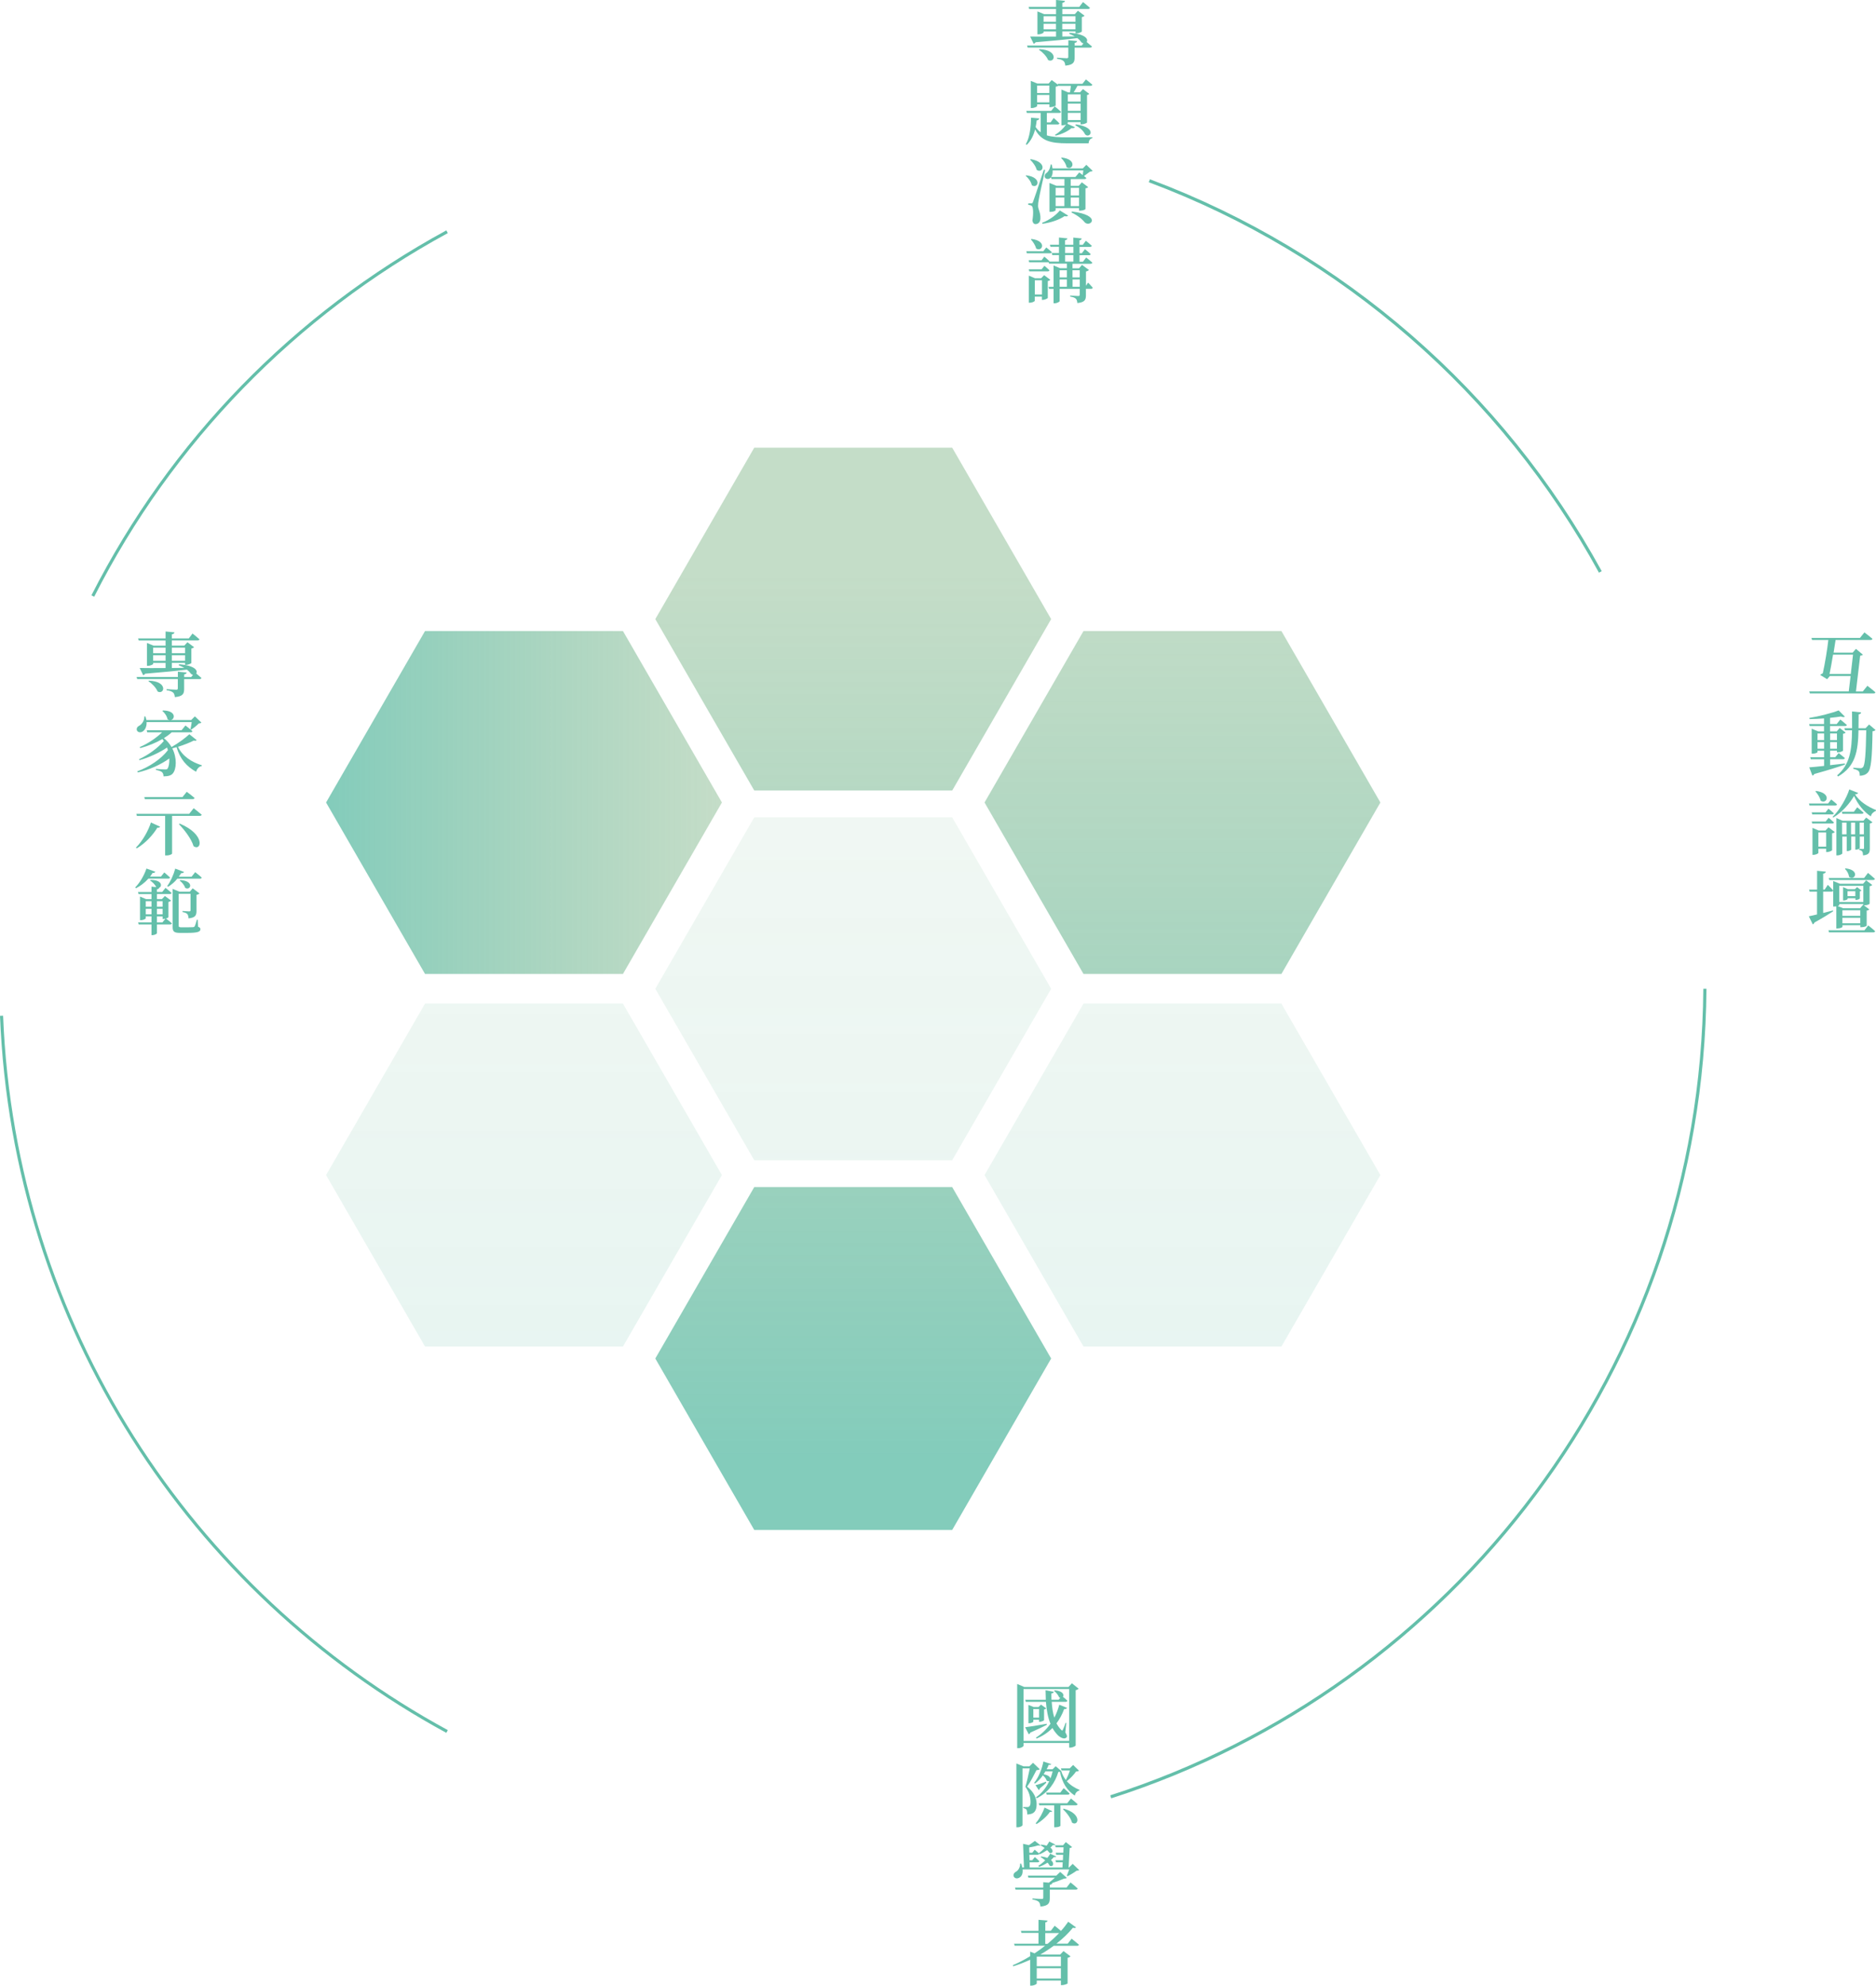 <?xml version="1.0" encoding="UTF-8"?>
<svg id="_圖層_2" data-name="圖層 2" xmlns="http://www.w3.org/2000/svg" width="302.17" height="319.77" xmlns:xlink="http://www.w3.org/1999/xlink" viewBox="0 0 302.17 319.77">
  <defs>
    <linearGradient id="_未命名漸層_16" data-name="未命名漸層 16" x1="137.43" y1="234.47" x2="137.43" y2="91.09" gradientUnits="userSpaceOnUse">
      <stop offset="0" stop-color="#64bfaa" stop-opacity=".8"/>
      <stop offset="1" stop-color="#8abb91" stop-opacity=".5"/>
    </linearGradient>
    <linearGradient id="_未命名漸層_16-2" data-name="未命名漸層 16" x1="137.43" y1="234.92" x2="137.43" y2="91.53" xlink:href="#_未命名漸層_16"/>
    <linearGradient id="_未命名漸層_16-3" data-name="未命名漸層 16" x1="137.43" y1="234.88" x2="137.43" y2="91.5" xlink:href="#_未命名漸層_16"/>
    <linearGradient id="_未命名漸層_16-4" data-name="未命名漸層 16" x1="52.52" y1="129.23" x2="116.28" y2="129.23" xlink:href="#_未命名漸層_16"/>
    <linearGradient id="_未命名漸層_16-5" data-name="未命名漸層 16" x1="190.46" y1="231.81" x2="190.46" y2="88.43" xlink:href="#_未命名漸層_16"/>
    <linearGradient id="_未命名漸層_16-6" data-name="未命名漸層 16" x1="84.4" y1="231.81" x2="84.4" y2="88.43" xlink:href="#_未命名漸層_16"/>
    <linearGradient id="_未命名漸層_16-7" data-name="未命名漸層 16" x1="190.46" y1="231.81" x2="190.46" y2="88.43" xlink:href="#_未命名漸層_16"/>
  </defs>
  <g id="_圖層_1-2" data-name="圖層 1">
    <g>
      <polygon points="169.31 99.7 153.37 72.09 121.49 72.09 105.55 99.7 121.49 127.3 153.37 127.3 153.37 127.31 169.31 99.7" style="fill: url(#_未命名漸層_16);"/>
      <polygon points="169.31 159.23 153.37 131.62 121.49 131.62 105.55 159.23 121.49 186.84 153.37 186.84 153.37 186.84 169.31 159.23" style="fill: url(#_未命名漸層_16-2); opacity: .2;"/>
      <polygon points="169.31 218.77 153.37 191.16 121.49 191.16 105.55 218.77 121.49 246.38 153.37 246.38 153.37 246.38 169.31 218.77" style="fill: url(#_未命名漸層_16-3);"/>
      <g>
        <g>
          <polygon points="116.28 129.23 100.34 101.62 68.46 101.62 52.52 129.23 68.46 156.84 100.34 156.84 100.34 156.84 116.28 129.23" style="fill: url(#_未命名漸層_16-4);"/>
          <polygon points="222.34 129.23 206.4 101.62 174.52 101.62 158.58 129.23 174.52 156.84 206.4 156.84 206.4 156.84 222.34 129.23" style="fill: url(#_未命名漸層_16-5);"/>
        </g>
        <g>
          <polygon points="116.28 189.23 100.34 161.62 68.46 161.62 52.52 189.23 68.46 216.84 100.34 216.84 100.34 216.84 116.28 189.23" style="fill: url(#_未命名漸層_16-6); opacity: .2;"/>
          <polygon points="222.34 189.23 206.4 161.62 174.52 161.62 158.58 189.23 174.52 216.84 206.4 216.84 206.4 216.84 222.34 189.23" style="fill: url(#_未命名漸層_16-7); opacity: .2;"/>
        </g>
      </g>
    </g>
    <g>
      <path d="M172.28,5.28c2.65.21,3.04,1.07,2.75,1.48.23.19.59.5.85.73-.03.12-.15.18-.31.18h-2.48v1.57c0,.77-.17,1.21-1.5,1.33-.03-.32-.1-.57-.27-.73-.19-.17-.49-.3-1.06-.38v-.17s1.31.09,1.56.09c.19,0,.25-.06.25-.21v-1.51h-6.54l-.1-.33h6.65v-.85l1.41.13c-.03.17-.14.25-.39.3v.43h1.13l.29-.36c-.12-.01-.24-.07-.35-.18-.15-.22-.35-.44-.64-.66-1.58.2-3.72.41-6.72.66-.08.14-.21.22-.32.24l-.56-1.16c.87.02,2.36.02,4.17.01v-.83h-2v.16c0,.09-.44.31-.85.31h-.15V1.84l1.08.44h1.92v-.84h-4.33l-.09-.33h4.42V0l1.43.14c-.02.16-.12.27-.42.32v.66h2.73l.6-.79s.71.55,1.12.93c-.03.12-.14.18-.3.18h-4.15v.84h2.01l.5-.55,1.07.8c-.07.09-.24.18-.44.23v2.31c-.01.08-.5.31-.84.31h-.17v-.33h-2.13v.83l2.01-.02c-.26-.15-.55-.28-.89-.41l.04-.17ZM167.42,7.92c3.1.11,2.52,2.32,1.4,1.75-.24-.61-.91-1.29-1.48-1.66l.08-.09ZM168.09,2.61v.9h2v-.9h-2ZM170.09,4.72v-.89h-2v.89h2ZM171.1,2.61v.9h2.13v-.9h-2.13ZM173.23,4.72v-.89h-2.13v.89h2.13Z" style="fill: #64bfaa;"/>
      <path d="M168.62,21.8c.85.26,1.92.32,3.31.32.9,0,3.05,0,4.02-.02v.15c-.4.09-.59.43-.61.83h-3.44c-2.71,0-4.2-.41-5.17-2.24-.25.94-.67,1.87-1.38,2.5l-.11-.14c.63-1.09.83-2.85.82-4.25l1.33.12c-.02.18-.14.28-.41.32-.03.34-.09.71-.17,1.06.24.35.5.64.81.85v-3.11h-2.22l-.09-.33h4.01l.56-.73s.65.51,1.02.88c-.03.12-.15.18-.3.18h-1.98v1.53h.59l.51-.72s.59.5.92.87c-.03.11-.14.17-.28.17h-1.74v1.75ZM167.05,17.08c0,.09-.44.32-.87.32h-.15v-4.38l1.07.44h1.8l.5-.57,1.02.76-.05-.15h3.98l.56-.71s.64.5,1.04.85c-.03.12-.15.18-.31.18h-2.09c-.19.34-.41.75-.61,1.05h1.01l.49-.52,1.01.77c-.06.07-.19.15-.36.18v4.42c-.01.09-.52.3-.87.3h-.17v-.35h-2.07v.18s-.02.05-.06.08l1.22.55c-.07.14-.24.18-.56.15-.54.49-1.54.98-2.56,1.22l-.08-.15c.71-.39,1.4-1.08,1.78-1.64-.16.07-.38.12-.59.12h-.16v-5.76l1.07.46h.31c.05-.32.1-.72.14-1.05h-2.01v-.03c-.1.07-.25.14-.44.17v3.02c-.01.08-.51.27-.85.27h-.16v-.46h-1.97v.27ZM167.05,13.78v1.2h1.97v-1.2h-1.97ZM169.02,16.49v-1.2h-1.97v1.2h1.97ZM171.99,15.2v1.16h2.07v-1.16h-2.07ZM174.06,16.69h-2.07v1.16h2.07v-1.16ZM174.06,19.34v-1.16h-2.07v1.16h2.07ZM173.29,20.02c3.69.55,2.17,2.45,1.47,1.59-.2-.46-.71-1-1.55-1.43l.08-.16Z" style="fill: #64bfaa;"/>
      <path d="M165.31,28.23c2.65.36,1.87,2.24.89,1.6-.11-.55-.57-1.16-.99-1.53l.1-.08ZM168.34,27.37c-.33,1.45-.92,4.13-1.02,4.74-.08.39-.12.77-.12,1.07.02.56.42,1.05.38,2.03-.02.53-.33.88-.79.88-.24,0-.44-.18-.5-.58.19-1.14.14-2.17-.11-2.35-.15-.11-.31-.15-.55-.17v-.24h.48c.14,0,.18,0,.28-.25q.18-.42,1.74-5.16l.22.03ZM166.04,25.63c2.79.5,1.92,2.42.94,1.72-.14-.58-.63-1.23-1.05-1.63l.1-.09ZM167.85,35.89c1.16-.44,2.33-1.31,2.86-2l1.34.83c-.08.11-.27.16-.59.09-.81.56-2.15,1.04-3.55,1.23l-.06-.15ZM175.99,27.51c-.08.09-.21.11-.42.13-.25.19-.67.5-.97.71.12.1.26.21.38.31-.03.12-.15.18-.32.18h-2.2v1.09h1.3l.5-.57,1.01.77c-.08.09-.19.16-.43.19v3.34c0,.06-.35.26-.87.26h-.17v-.4h-3.77v.33c0,.08-.31.27-.82.27h-.17v-4.66l1.12.46h1.29v-1.09h-2.08l-.08-.28c-.48.6-1.42.12-.85-.61.39-.23.71-.73.79-1.45h.16c.07.24.11.44.14.63h4.88l.57-.58,1.02.98ZM173.84,27.77s.26.19.56.42c.03-.22.07-.5.09-.75h-4.94c.03.5-.07.84-.23,1.06h3.9l.61-.73ZM170.03,30.25v1.23h1.41v-1.23h-1.41ZM170.03,33.19h1.41v-1.38h-1.41v1.38ZM171.02,25.37c2.6.3,1.74,2.21.77,1.54-.08-.51-.49-1.12-.87-1.46l.09-.08ZM172.46,30.25v1.23h1.34v-1.23h-1.34ZM173.8,33.19v-1.38h-1.34v1.38h1.34ZM172.66,34.06c4.92.61,2.96,2.63,2.06,1.75-.36-.47-1.09-1.09-2.13-1.59l.07-.16Z" style="fill: #64bfaa;"/>
      <path d="M168.52,39.85s.56.43.91.76c-.03.12-.14.18-.3.18h-3.73l-.09-.33h2.74l.47-.61ZM175.25,45.5s.49.49.76.83c-.02.12-.13.18-.29.18h-.81v1.05c0,.69-.16,1.13-1.38,1.24-.03-.31-.09-.56-.24-.69-.17-.16-.41-.27-.91-.35v-.17s1.07.08,1.3.08c.18,0,.23-.07.23-.23v-.92h-3.23v1.97c0,.1-.41.35-.83.35h-.15v-2.32h-.72l-.09-.33h.81v-3.44l1.05.44h1.09v-.73h-2.86l-.08-.24s-.1.02-.16.02h-2.97l-.08-.33h2.08l.44-.58s.51.42.83.73c-.01.02-.01.05-.03.07h1.56v-1.05h-1.07l-.09-.33h1.16v-1.01h-1.37l-.09-.33h1.46v-1.16l1.36.14c-.02.15-.13.25-.38.3v.73h1.33v-1.16l1.35.14c-.02.15-.11.25-.36.3v.73h.54l.49-.66s.59.47.96.81c-.03.12-.14.18-.3.18h-1.68v1.01h.38l.49-.64s.58.44.93.79c-.02.12-.14.18-.3.18h-1.5v1.05h.55l.52-.68s.63.48,1,.83c-.03.12-.15.18-.31.18h-2.89v.73h1.05l.48-.56,1.12.83c-.08.09-.25.19-.48.24v2.3l.33-.5ZM165.79,43.7l-.09-.33h2.08l.44-.57s.5.41.82.72c-.03.12-.14.18-.3.18h-2.96ZM169.19,45.05c-.07.09-.22.17-.42.22v2.7c-.01.09-.47.32-.79.32h-.16v-.52h-1.15v.67c0,.1-.41.31-.81.31h-.14v-4.36l.99.42h.99l.48-.5,1,.75ZM166.15,38.48c2.57.32,1.72,2.17.74,1.54-.11-.51-.52-1.12-.85-1.47l.11-.07ZM167.83,47.43v-2.3h-1.15v2.3h1.15ZM170.68,43.52v1.15h1.16v-1.15h-1.16ZM170.68,46.18h1.16v-1.18h-1.16v1.18ZM171.56,40.75h1.33v-1.01h-1.33v1.01ZM171.56,42.13h1.33v-1.05h-1.33v1.05ZM172.75,43.52v1.15h1.16v-1.15h-1.16ZM173.92,46.18v-1.18h-1.16v1.18h1.16Z" style="fill: #64bfaa;"/>
    </g>
    <g>
      <path d="M28.85,106.97c2.65.21,3.04,1.07,2.75,1.48.23.19.59.5.85.73-.03.12-.15.18-.31.18h-2.48v1.57c0,.77-.17,1.21-1.5,1.33-.03-.32-.1-.57-.27-.73-.19-.17-.49-.3-1.06-.38v-.17s1.31.09,1.56.09c.19,0,.25-.06.25-.21v-1.51h-6.54l-.1-.33h6.65v-.85l1.41.13c-.03.17-.14.25-.39.3v.43h1.13l.29-.36c-.12-.01-.24-.07-.35-.18-.15-.22-.35-.44-.64-.66-1.58.2-3.72.41-6.72.66-.08.14-.21.22-.32.24l-.56-1.16c.87.02,2.36.02,4.17.01v-.83h-2v.16c0,.09-.44.31-.85.31h-.15v-3.68l1.08.44h1.92v-.84h-4.33l-.09-.33h4.42v-1.12l1.43.14c-.02.16-.12.27-.42.32v.66h2.73l.6-.79s.71.55,1.12.93c-.03.12-.14.18-.3.18h-4.15v.84h2.01l.5-.55,1.07.8c-.07.09-.24.18-.44.23v2.31c-.01.08-.5.31-.84.31h-.17v-.33h-2.13v.83l2.01-.02c-.26-.15-.55-.28-.89-.41l.04-.17ZM23.99,109.61c3.1.11,2.52,2.32,1.4,1.75-.24-.61-.91-1.29-1.48-1.66l.08-.09ZM24.67,104.29v.9h2v-.9h-2ZM26.67,106.41v-.89h-2v.89h2ZM27.68,104.29v.9h2.13v-.9h-2.13ZM29.81,106.41v-.89h-2.13v.89h2.13Z" style="fill: #64bfaa;"/>
      <path d="M23.61,116.28c.04.75-.25,1.27-.62,1.51-.33.22-.8.17-.94-.18-.11-.33.09-.61.39-.75.41-.23.84-.82.81-1.49h.17c.07.19.12.4.16.58h3.72c-.1-.01-.22-.06-.32-.13-.08-.49-.46-1.04-.83-1.33l.09-.08c2.15.02,1.98,1.41,1.28,1.54h3.28l.59-.59,1.05,1c-.09.09-.2.11-.42.14-.31.32-.83.75-1.23,1l-.11-.08c.07-.31.15-.76.2-1.14h-7.26ZM31.66,119.19c-.08.09-.18.14-.43.06-.64.33-1.59.71-2.56,1.01.72,1.53,2.22,2.48,3.84,2.98l-.02.12c-.42.07-.74.41-.91.92-1.51-.84-2.58-2.04-3.14-3.96-.24.07-.48.12-.69.19.8,1.59.67,3.37.08,4.05-.26.32-.75.46-1.49.46-.01-.32-.09-.54-.25-.68-.15-.14-.54-.27-.98-.36v-.16c.47.05,1.25.09,1.53.09.16,0,.26-.02.33-.11.22-.3.33-.92.3-1.66-1.32.97-3.21,1.82-5.07,2.25l-.08-.18c1.89-.68,3.85-1.99,4.92-3.4-.03-.15-.08-.3-.14-.43-1.14.79-2.85,1.59-4.44,2.04l-.06-.16c1.45-.66,3.07-1.83,3.98-2.93-.06-.1-.14-.22-.22-.32-1.05.61-2.29,1.12-3.57,1.46l-.09-.16c1.39-.59,2.71-1.51,3.61-2.38h-2.39l-.09-.33h5.61l.63-.77s.71.53,1.13.92c-.02.12-.15.18-.3.18h-3.05c-.36.34-.79.65-1.25.94.52.42.93.91,1.23,1.43,1.06-.6,2.24-1.47,2.87-2.06l1.18.94Z" style="fill: #64bfaa;"/>
      <path d="M21.9,136.49c1.1-1.09,2.03-2.81,2.41-4.04l1.47.67c-.06.13-.16.19-.43.16-.68,1.12-1.86,2.48-3.33,3.34l-.11-.12ZM31.19,130.15s.8.61,1.3,1.05c-.03.13-.16.18-.32.18h-4.45v6.08c0,.07-.34.3-.91.3h-.21v-6.37h-4.55l-.09-.33h8.51l.72-.9ZM23.33,128.69l-.09-.33h6.15l.69-.85s.79.57,1.26,1c-.03.12-.16.18-.32.18h-7.7ZM28.95,132.63c4.23,1.78,3.48,4.51,2.23,3.64-.34-1.16-1.45-2.62-2.36-3.55l.13-.09Z" style="fill: #64bfaa;"/>
      <path d="M23.89,141.5c-.6.68-1.29,1.18-1.99,1.54l-.12-.14c.68-.67,1.39-1.8,1.81-3.03l1.42.51c-.04.14-.18.22-.43.19-.13.2-.26.41-.41.59h1.76l.53-.67s.57.48.93.82c-.03.13-.15.18-.3.18h-3.21ZM27.13,147.72s-.18.14-.4.2c.16.11.64.48.96.77-.03.12-.14.18-.3.18h-2.11v1.41c0,.1-.39.31-.71.31h-.17v-1.72h-2.06l-.09-.33h2.15v-.98h-.92v.32c0,.09-.41.3-.79.3h-.14v-3.8l.98.41h.87v-.81h-2.08l-.09-.33h2.17v-.87l.76.08c-.16-.39-.62-.84-.99-1.07l.09-.09c1.87-.02,1.9,1.07,1.37,1.26-.03.13-.11.21-.35.25v.43h.84l.54-.66s.59.47.98.81c-.02.13-.14.18-.3.18h-2.06v.81h.81l.47-.49,1,.74c-.07.09-.24.17-.43.22v2.46ZM23.48,145.12v.9h.92v-.9h-.92ZM24.4,147.24v-.89h-.92v.89h.92ZM25.28,145.12v.9h.91v-.9h-.91ZM26.19,146.35h-.91v.89h.91v-.89ZM26.63,147.94c-.1.03-.21.05-.28.05h-.16v-.42h-.91v.98h.87l.49-.6ZM31.44,140.45s.65.49,1.05.87c-.03.13-.13.18-.3.18h-3.63c-.43.55-.96.98-1.48,1.3l-.15-.11c.5-.66,1-1.73,1.3-2.81l1.41.54c-.05.12-.19.21-.46.19-.11.19-.24.39-.38.57h2.06l.57-.72ZM31.88,149.22c.31.12.4.24.4.42,0,.41-.46.59-2.17.59h-1.09c-.98,0-1.21-.22-1.21-.94v-6.15l1.1.46h1.66l.47-.55,1.09.82c-.07.09-.24.19-.48.23v2.56c0,.71-.14,1.12-1.28,1.23-.02-.3-.07-.53-.19-.69-.15-.15-.36-.26-.77-.32v-.18s.83.07,1.06.07c.17,0,.22-.07.22-.22v-2.62h-1.91v5.12c0,.21.06.28.44.28h.97c.41,0,.75-.01.88-.02.12-.01.2-.03.26-.11.1-.12.25-.61.38-1.09h.14l.05,1.12ZM29.05,141.72c2.32.14,1.65,1.8.77,1.25-.1-.41-.52-.9-.87-1.15l.09-.1Z" style="fill: #64bfaa;"/>
    </g>
    <g>
      <path d="M300.77,110.43s.81.61,1.31,1.06c-.03.13-.16.18-.32.18h-10.24l-.1-.33h6.36l.3-2.48h-3.34l-.44.52-1.12-.69c.1-.1.26-.19.42-.27.33-1.43.76-4.08.89-5.36h-2.62l-.1-.33h7.82l.71-.89s.81.6,1.3,1.04c-.03.12-.15.18-.31.18h-5.63c-.08.53-.19,1.26-.32,2.04h3.07l.53-.61,1.12.94c-.1.1-.21.14-.44.17l-.68,5.75h1.1l.74-.91ZM298.11,108.53l.36-3.11h-3.22c-.17,1.09-.39,2.25-.56,3.11h3.42Z" style="fill: #64bfaa;"/>
      <path d="M297.17,123.13c-1.1.38-2.68.89-4.94,1.51-.07.15-.18.23-.31.25l-.5-1.32c.5-.03,1.35-.12,2.39-.23v-1.07h-2.14l-.09-.33h2.23v-1.05h-1.06v.22c0,.08-.31.26-.79.26h-.15v-4.02l1.06.43h.93v-.86h-2.31l-.09-.32h2.4v-.91c-.77.06-1.58.1-2.33.11l-.03-.19c1.62-.26,3.65-.79,4.72-1.21l1,1.01c-.11.1-.35.09-.64-.03-.5.08-1.1.16-1.75.22v1h1.07l.58-.73s.65.5,1.06.88c-.03.11-.15.17-.31.17h-2.4v.86h1.08l.47-.55.96.74c-.07.09-.18.16-.42.19v2.74s-.33.25-.81.25h-.17v-.27h-1.1v1.05h.84l.54-.66s.62.47,1,.81c-.03.12-.14.18-.3.18h-2.08v.96c.75-.08,1.56-.18,2.37-.27l.02.17ZM292.75,118.11v1.07h1.06v-1.07h-1.06ZM293.81,120.57v-1.06h-1.06v1.06h1.06ZM294.78,118.11v1.07h1.1v-1.07h-1.1ZM295.88,120.57v-1.06h-1.1v1.06h1.1ZM302.09,117.56c-.08.09-.23.17-.48.2-.07,4.33-.22,6.06-.76,6.65-.33.36-.8.51-1.3.51,0-.33-.03-.58-.17-.74-.15-.16-.48-.28-.87-.38v-.17c.38.03.95.08,1.16.08.19,0,.27-.05.39-.15.35-.34.47-2.21.54-5.96h-1.25c-.07,3.37-.47,5.81-3.29,7.44l-.15-.18c2.06-1.74,2.37-4.08,2.4-7.26h-1.13l-.1-.33h1.24c0-.84-.01-1.74-.01-2.7l1.47.15c-.03.17-.15.28-.41.32-.01.79-.01,1.53-.02,2.23h1.13l.58-.6,1.04.89Z" style="fill: #64bfaa;"/>
      <path d="M294.96,128.75s.58.44.93.79c-.03.12-.14.18-.3.18h-4.13l-.09-.33h3.08l.5-.64ZM294.04,130.82l.47-.59s.54.42.87.74c-.03.12-.14.18-.3.18h-3.18l-.09-.33h2.23ZM294.54,131.69s.52.43.85.75c-.02.13-.14.18-.28.18h-3.21l-.09-.33h2.25l.48-.6ZM294.52,133.22l1.01.77c-.07.08-.23.17-.43.22v2.69c-.01.09-.48.31-.8.31h-.16v-.53h-1.25v.67c0,.09-.41.31-.81.31h-.14v-4.34l.99.42h1.1l.48-.51ZM292.5,127.37c2.62.34,1.75,2.24.76,1.57-.11-.51-.52-1.13-.85-1.5l.09-.07ZM294.14,136.34v-2.28h-1.25v2.28h1.25ZM302.17,130.43l-.02.15c-.43.19-.73.48-.81.89-1.14-.74-2.12-1.99-2.7-3.29-.72,1.22-1.92,2.63-3.35,3.47l-.11-.1c1.17-1.13,2.28-3.11,2.69-4.42l1.42.56c-.05.12-.18.21-.49.22.66,1.15,2.15,2.06,3.37,2.53ZM300.55,131.63l1.05.79c-.07.08-.23.16-.43.2v4c0,.68-.11,1.04-1.09,1.13-.01-.26-.03-.49-.12-.61-.08-.12-.22-.23-.51-.28v-.16s.48.02.63.02c.14,0,.16-.06.16-.18v-1.83h-.68v1.89s-.24.22-.61.22h-.11v-2.11h-.66v2.12s-.25.22-.61.22h-.11v-2.33h-.72v2.71c0,.1-.4.32-.8.32h-.15v-6.01l1,.43h3.36l.43-.51ZM299.15,130.01s.64.5,1.02.86c-.03.13-.15.18-.31.18h-3.11l-.09-.33h1.95l.54-.72ZM297.42,134.36v-1.89h-.72v1.89h.72ZM298.81,134.36v-1.89h-.66v1.89h.66ZM300.22,134.36v-1.89h-.68v1.89h.68Z" style="fill: #64bfaa;"/>
      <path d="M295.27,146.75c-.66.43-1.64,1.05-3.02,1.81-.04.15-.15.26-.26.3l-.64-1.3c.3-.06.75-.16,1.32-.3v-3.68h-1.19l-.09-.32h1.29v-3.03l1.4.14c-.02.16-.11.28-.42.32v2.57h.24l.51-.77s.56.55.88.91c-.03.13-.14.18-.3.18h-1.33v3.44c.5-.13,1.04-.27,1.57-.4l.05.12ZM300.93,149.04s.69.52,1.1.92c-.03.13-.14.18-.3.18h-7.13l-.09-.33h5.8l.6-.77ZM294.65,141.71l-.09-.33h5.7l.62-.81s.69.55,1.12.96c-.03.12-.15.18-.31.18h-7.03ZM295.28,146.01v-4.13l1.09.44h3.72l.49-.56.98.75c-.07.09-.18.16-.42.2v2.82c0,.06-.34.25-.83.25h-.1l.88.67c-.07.09-.18.15-.42.19v2.42c0,.06-.35.25-.84.25h-.18v-.32h-2.88v.26c0,.07-.32.26-.82.26h-.17v-3.55c-.09.01-.21.02-.32.02h-.17ZM300.13,145.74v-.16h-3.88v.17s-.09.11-.24.17l.88.34h2.72l.48-.56.04.03ZM296.25,142.65v2.6h3.88v-2.6h-3.88ZM299.64,146.59h-2.88v.89h2.88v-.89ZM299.64,148.68v-.88h-2.88v.88h2.88ZM297.58,144.79c0,.06-.32.22-.61.22h-.1v-2.15l.77.33h1.13l.35-.33.72.55s-.15.11-.27.14v1.14c-.01.07-.38.23-.6.23h-.11v-.27h-1.26v.16ZM297.27,139.84c2.42.27,1.47,2.07.55,1.35-.03-.46-.34-.98-.65-1.27l.1-.08ZM297.58,143.52v.79h1.26v-.79h-1.26Z" style="fill: #64bfaa;"/>
    </g>
    <g>
      <path d="M173.73,271.94c-.08.1-.25.19-.47.24v8.9c-.02.1-.5.35-.89.35h-.16v-.75h-7.35v.44c0,.14-.4.4-.85.4h-.17v-10.34l1.12.48h7.15l.54-.59,1.09.87ZM172.21,280.35v-8.36h-7.35v8.36h7.35ZM168.61,277.76c-.57.3-1.45.72-2.65,1.25-.06.15-.15.24-.26.27l-.58-1.13c.61-.07,2.05-.3,3.47-.56l.02.16ZM169.4,274.05c.06.9.18,1.78.42,2.56.33-.64.6-1.33.8-2.09l1.25.51c-.07.13-.19.22-.46.18-.33.9-.75,1.66-1.24,2.31.21.4.46.75.76,1.05.14.15.19.15.27-.03.12-.24.31-.71.43-1.1l.12.02-.16,1.51c.28.47.33.68.19.82-.32.38-.99.02-1.37-.34-.35-.35-.65-.75-.89-1.18-.74.75-1.59,1.3-2.56,1.7l-.1-.15c.87-.54,1.67-1.29,2.34-2.23-.42-1.02-.63-2.22-.73-3.53h-3.24l-.09-.33h3.31c-.02-.5-.03-1.01-.04-1.54l1.32.25c-.02.14-.14.25-.39.27,0,.33.01.67.02,1.01h1.17l.25-.32c-.06-.01-.13-.05-.19-.08-.14-.35-.49-.8-.81-1.02l.1-.1c1.33.09,1.56.74,1.33,1.05.2.16.51.41.72.63-.03.12-.15.18-.3.18h-2.27ZM167.36,277.28v-.35h-.92v.33c0,.06-.34.24-.66.24h-.13v-2.95l.84.34h.79l.39-.39.85.61c-.06.07-.19.15-.35.17v1.72c-.01.08-.41.27-.68.27h-.12ZM167.36,276.6v-1.38h-.92v1.38h.92Z" style="fill: #64bfaa;"/>
      <path d="M167.46,284.91c-.09.1-.25.14-.51.14-.36.69-1,1.97-1.51,2.66,1.08.83,1.53,1.87,1.53,2.78.01,1.1-.36,1.67-1.51,1.71,0-.3-.03-.67-.14-.8-.08-.11-.26-.19-.5-.24v-.16h.67c.11,0,.18-.01.25-.07.16-.09.25-.32.25-.71,0-.82-.22-1.67-.83-2.48.22-.72.53-2.07.71-2.97h-1.17v9.15c0,.08-.32.34-.82.34h-.17v-10.28l1.13.46h.97l.58-.57,1.09,1.04ZM173.76,285.16c-.08.08-.22.1-.44.12-.34.5-.94,1.13-1.49,1.56.56.63,1.28,1.08,2.04,1.39v.11c-.39.08-.64.36-.76.81-1.25-.83-2.03-2.06-2.38-3.84-.07.02-.15.03-.26.03-.51,1.7-1.56,3.29-3.49,4.25l-.11-.16c.96-.67,1.67-1.6,2.15-2.63-.1.06-.26.06-.43-.06-.08-.3-.35-.63-.61-.84-.36.5-.79.96-1.27,1.31l-.15-.1c.71-.83,1.27-2.24,1.5-3.44l1.26.41c-.04.11-.14.16-.4.11-.09.24-.2.48-.34.73h.96l.5-.5.88.76h.01v.02c.16.55.43,1.01.75,1.45.24-.47.5-1.06.65-1.55h-1.34l-.1-.33h1.41l.55-.55.95.92ZM168.53,287.07c-.22.24-.58.57-1.04.92-.02.14-.09.23-.18.27l-.52-.79c.42-.08,1.09-.32,1.68-.56l.06.15ZM166.82,293.61c.6-.68,1.17-1.74,1.42-2.53l1.24.59c-.06.11-.17.14-.36.1-.43.66-1.34,1.48-2.19,1.98l-.11-.15ZM172.5,289.63s.67.52,1.07.91c-.03.13-.15.18-.31.18h-2.45v3.3c-.01.06-.33.24-.84.24h-.17v-3.54h-2.4l-.08-.33h4.58l.6-.76ZM168.38,285.26c-.08.15-.18.31-.28.46.74.14,1.04.42,1.09.68.15-.36.27-.75.36-1.14h-1.17ZM171.32,287.95s.6.5.97.87c-.02.12-.15.18-.31.18h-3.39l-.09-.33h2.29l.54-.72ZM171.34,291.26c3.06.85,2.34,2.94,1.33,2.25-.18-.73-.88-1.62-1.45-2.16l.11-.09Z" style="fill: #64bfaa;"/>
      <path d="M173.84,301.13c-.08.09-.21.11-.43.12-.36.27-1.01.67-1.46.89l-.11-.08c.1-.25.26-.68.38-1.02h-7.51c.07.65-.12,1.15-.6,1.37-.75.34-1.28-.57-.43-1.02.28-.16.64-.61.64-1.29h.15c.09.2.16.42.19.63h.27l-.14-3.81.94.21c.36-.24.74-.5.96-.68l.9.71c-.06.06-.17.07-.34.01-.33.1-.91.25-1.48.33l.03.86h.47l.39-.49s.42.34.71.61l-.03-.05c.32-.24.64-.54.92-.84-.22-.17-.46-.32-.66-.43l.1-.11c.34.03.64.09.88.17.17-.23.32-.46.43-.67l.96.49c-.06.1-.18.13-.38.08-.1.14-.24.27-.4.41.6.46.35,1.04-.14.85-.09-.14-.23-.28-.39-.44-.38.26-.8.5-1.21.67l-.07-.09c-.03.11-.14.17-.29.17h-1.29l.03.88h.44l.41-.52s.44.38.73.67c-.02.12-.14.18-.28.18h-1.29l.02.84h5.27l.04-.84h-1.07l-.1-.33h1.2l.04-.88h-1.1l-.1-.33h1.23l.04-.88h-1.27l-.1-.32h1.29l.44-.52,1.01.8c-.08.09-.18.13-.39.16l-.17,3.14h.06l.6-.59,1.05,1ZM172.43,303.14s.73.57,1.15.98c-.03.12-.15.18-.3.18h-4.19v1.35c0,.8-.17,1.25-1.5,1.38-.05-.34-.1-.59-.28-.77-.18-.16-.46-.28-1.02-.38v-.16s1.26.08,1.51.08c.18,0,.24-.06.24-.2v-1.3h-4.46l-.09-.33h4.55v-.87l.9.08c.34-.24.69-.55.98-.81h-4.27l-.1-.33h4.59l.63-.59,1.07.96c-.09.08-.22.11-.46.12-.52.22-1.23.49-1.91.71h.02c-.03.16-.14.24-.39.28v.44h2.7l.64-.83ZM170.13,298.96c-.06.11-.18.14-.38.09-.13.16-.29.33-.47.48.63.54.33,1.17-.19.93-.08-.16-.21-.33-.36-.51-.42.28-.9.52-1.37.68l-.11-.17c.39-.24.77-.55,1.1-.88-.24-.2-.5-.4-.73-.52l.1-.11c.4.06.72.14.98.24.18-.23.34-.46.46-.68l.97.46Z" style="fill: #64bfaa;"/>
      <path d="M172.61,312.2s.74.58,1.18.97c-.03.13-.15.18-.32.18h-3.76c-.66.49-1.39.97-2.16,1.41h3.21l.54-.57,1.13.85c-.07.09-.24.19-.47.24v4.12c-.02.08-.55.28-.91.28h-.17v-.74h-3.89v.47c0,.11-.43.35-.89.35h-.17v-4.17c-.87.4-1.78.76-2.72,1.05l-.08-.17c.97-.41,1.9-.9,2.8-1.45v-.74l.71.28c.59-.39,1.16-.8,1.7-1.23h-4.91l-.09-.32h3.93v-1.74h-2.74l-.09-.33h2.83v-1.78l1.45.12c-.02.15-.1.25-.35.3v1.35h.88l.63-.81s.58.44,1.01.83c.46-.5.84-1,1.17-1.48l1.26.91c-.1.1-.23.14-.5.05-.69.85-1.59,1.73-2.66,2.57h1.82l.65-.83ZM166.99,315.09v1.54h3.89v-1.54h-3.89ZM170.88,318.62v-1.66h-3.89v1.66h3.89ZM168.73,313.03c.68-.57,1.31-1.15,1.86-1.74h-2.23v1.74h.38Z" style="fill: #64bfaa;"/>
    </g>
    <g>
      <g>
        <path d="M.25,163.58c1.97,49.82,30.47,92.81,71.76,115.25" style="fill: none; stroke: #64bfaa; stroke-miterlimit: 10; stroke-width: .5px;"/>
        <path d="M72.01,37.32c-24.46,13.29-44.44,33.8-57.06,58.66" style="fill: none; stroke: #64bfaa; stroke-miterlimit: 10; stroke-width: .5px;"/>
      </g>
      <path d="M257.77,92.1c-15.77-28.81-41.54-51.36-72.64-62.99" style="fill: none; stroke: #64bfaa; stroke-miterlimit: 10; stroke-width: .51px;"/>
      <path d="M178.91,289.35c55.19-17.66,95.23-69.18,95.7-130.12" style="fill: none; stroke: #64bfaa; stroke-miterlimit: 10; stroke-width: .51px;"/>
    </g>
  </g>
</svg>